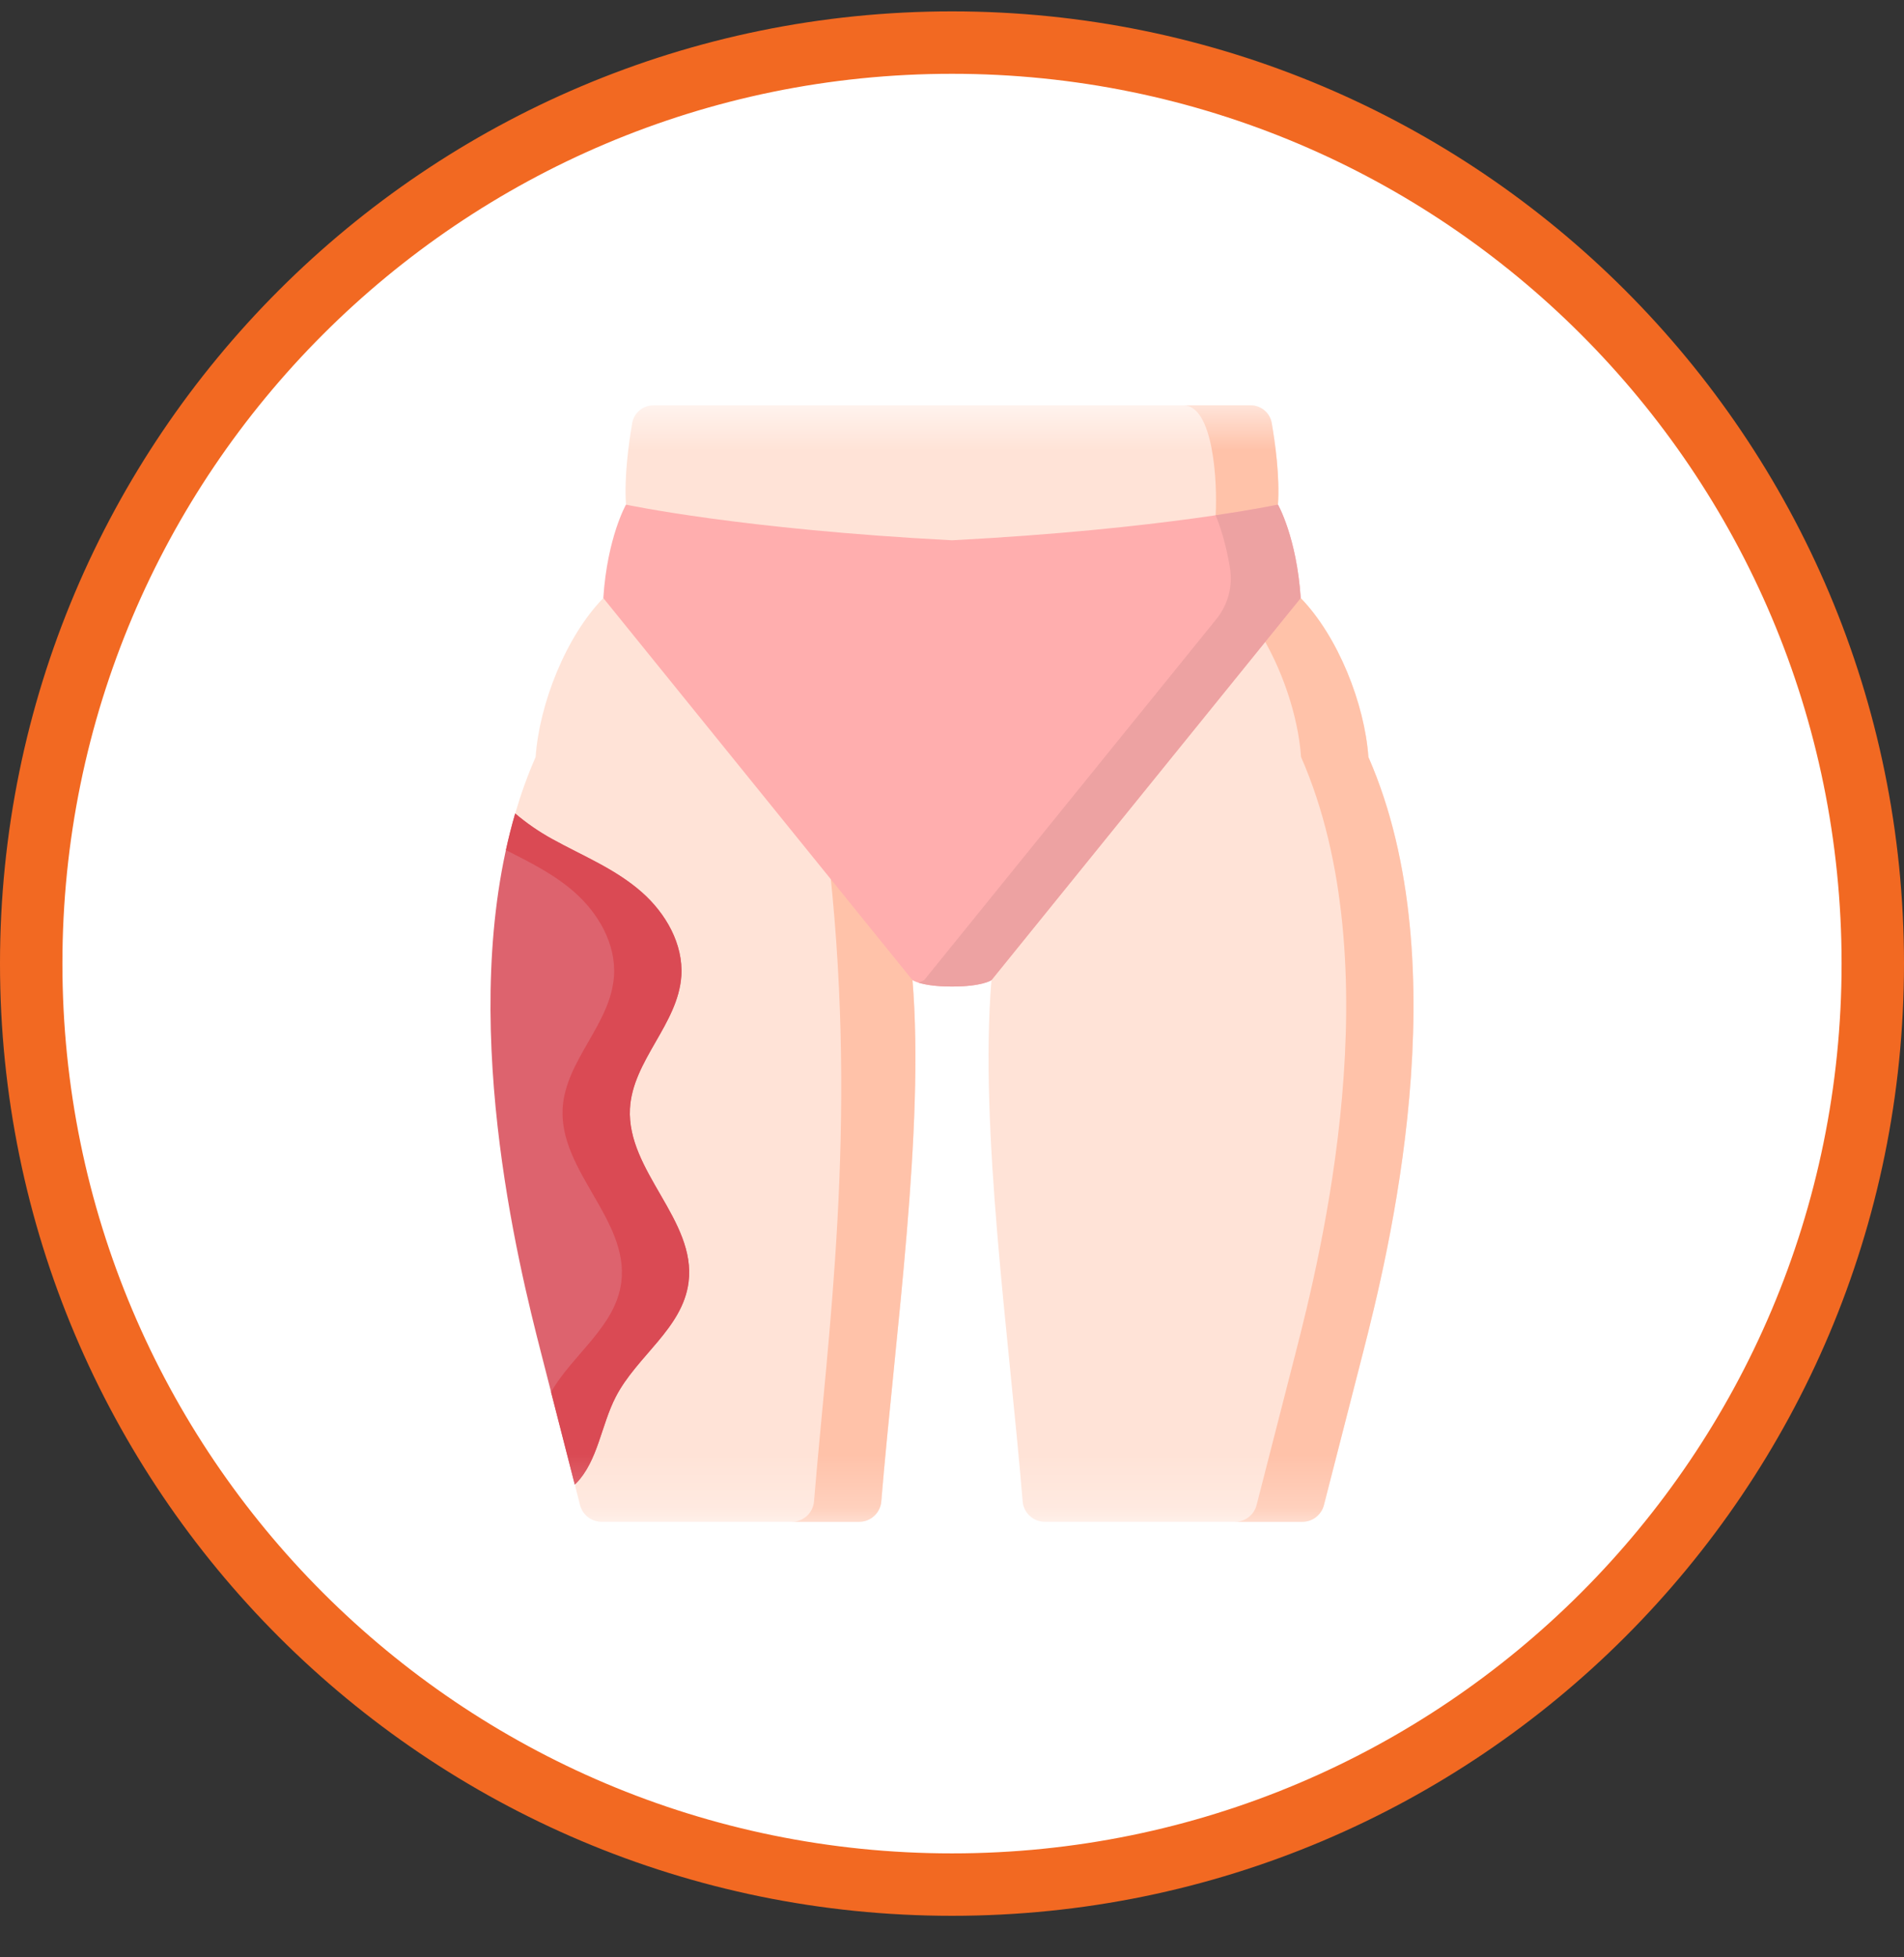 <svg width="36" height="37" viewBox="0 0 36 37" fill="none" xmlns="http://www.w3.org/2000/svg">
<rect x="0" y="0" width="36" height="37" fill="#333333" stroke="none"/>
<g clip-path="url(#clip0_1_4865)">
<g clip-path="url(#clip1_1_4865)">
<g clip-path="url(#clip2_1_4865)">
<path d="M18 35.625C27.615 35.625 35.41 27.83 35.41 18.215C35.41 8.6 27.615 0.805 18 0.805C8.385 0.805 0.59 8.6 0.59 18.215C0.59 27.83 8.385 35.625 18 35.625Z" fill="white" stroke="#F26922" stroke-width="1.18"/>
<mask id="mask0_1_4865" style="mask-type:luminance" maskUnits="userSpaceOnUse" x="7" y="7" width="22" height="22">
<path d="M28.552 7.663H7.448V28.767H28.552V7.663Z" fill="white"/>
</mask>
<g mask="url(#mask0_1_4865)">
<path d="M16.663 28.381C16.646 28.599 16.464 28.767 16.245 28.767H11.374C11.182 28.767 11.015 28.637 10.967 28.451C10.936 28.329 10.905 28.207 10.874 28.085C10.882 28.072 10.889 28.056 10.895 28.038C11.197 27.111 9.753 15.469 9.741 15.378C9.848 15.013 9.975 14.656 10.127 14.311C10.198 13.3 10.701 12.031 11.407 11.305L15.247 14.261L17.253 18.528C17.485 21.33 16.925 25.219 16.663 28.381Z" fill="#FFE3D7"/>
<path d="M13.019 24.238C13.168 23.064 11.848 22.139 11.911 20.957C11.96 20.046 12.821 19.36 12.882 18.45C12.922 17.841 12.583 17.263 12.141 16.871C11.638 16.425 11.019 16.18 10.444 15.862C10.182 15.718 9.954 15.558 9.741 15.378C8.626 19.193 9.802 23.908 10.233 25.585C10.445 26.412 10.656 27.238 10.868 28.064C10.877 28.056 10.886 28.047 10.895 28.038C11.307 27.612 11.366 26.94 11.642 26.406C12.041 25.631 12.908 25.112 13.019 24.238Z" fill="#DD636E"/>
<path d="M11.911 20.957C11.96 20.046 12.821 19.36 12.882 18.45C12.922 17.841 12.583 17.263 12.141 16.871C11.638 16.425 11.019 16.18 10.444 15.862C10.182 15.718 9.954 15.558 9.741 15.378C9.675 15.605 9.617 15.836 9.566 16.069C10.02 16.301 10.479 16.526 10.868 16.871C11.31 17.263 11.65 17.841 11.609 18.45C11.549 19.36 10.687 20.046 10.638 20.957C10.575 22.139 11.896 23.064 11.747 24.238C11.64 25.077 10.837 25.589 10.419 26.314C10.569 26.898 10.719 27.481 10.868 28.064C10.877 28.056 10.886 28.047 10.895 28.038C11.306 27.612 11.366 26.94 11.642 26.406C12.041 25.631 12.908 25.112 13.019 24.238C13.168 23.064 11.848 22.139 11.911 20.957Z" fill="#DA4A54"/>
<path d="M17.253 18.528L15.247 14.261L14.324 13.551L15.693 16.463C16.212 21.329 15.652 25.219 15.391 28.381C15.373 28.599 15.191 28.767 14.972 28.767H16.245C16.464 28.767 16.645 28.599 16.663 28.381C16.925 25.219 17.485 21.329 17.253 18.528Z" fill="#FFC2A9"/>
<path d="M24.625 28.767H19.754C19.536 28.767 19.354 28.599 19.336 28.381C19.074 25.219 18.515 21.329 18.746 18.528L20.469 14.356L24.593 11.305C25.298 12.031 25.802 13.3 25.873 14.31C27.606 18.263 26.238 23.747 25.767 25.585C25.522 26.54 25.277 27.496 25.032 28.451C24.984 28.637 24.817 28.767 24.625 28.767Z" fill="#FFE3D7"/>
<path d="M25.873 14.31C25.801 13.3 25.298 12.031 24.593 11.305L23.785 11.903C24.24 12.619 24.546 13.54 24.6 14.31C26.334 18.263 24.966 23.747 24.494 25.585C24.249 26.54 24.004 27.496 23.759 28.451C23.711 28.637 23.544 28.767 23.352 28.767H24.625C24.817 28.767 24.984 28.637 25.032 28.451C25.277 27.496 25.522 26.54 25.767 25.585C26.238 23.747 27.606 18.263 25.873 14.31Z" fill="#FFC2A9"/>
<path d="M24.163 9.539C24.163 9.539 22.086 10.855 18 11.166C13.913 10.855 11.836 9.539 11.836 9.539C11.8 9.013 11.888 8.376 11.954 7.996C11.988 7.803 12.155 7.663 12.351 7.663H23.649C23.844 7.663 24.011 7.803 24.045 7.996C24.111 8.376 24.199 9.013 24.163 9.539Z" fill="#FFE3D7"/>
<path d="M24.045 7.996C24.011 7.803 23.844 7.663 23.649 7.663H22.376C22.941 7.663 23.021 9.104 22.985 9.74C22.985 9.74 22.549 10.098 21.702 10.527C23.337 10.062 24.163 9.539 24.163 9.539C24.199 9.013 24.111 8.376 24.045 7.996Z" fill="#FFC2A9"/>
<path d="M24.593 11.305L18.746 18.528C18.746 18.528 18.578 18.649 18 18.649C17.422 18.649 17.253 18.528 17.253 18.528L11.407 11.305C11.483 10.156 11.836 9.539 11.836 9.539C11.836 9.539 14.003 10.005 18 10.213C21.996 10.005 24.163 9.539 24.163 9.539C24.163 9.539 24.517 10.156 24.593 11.305Z" fill="#FFAEAE"/>
<path d="M24.163 9.539C24.163 9.539 23.761 9.625 22.985 9.74C23.065 9.936 23.18 10.272 23.256 10.738C23.311 11.08 23.219 11.43 23.001 11.7L17.473 18.528C17.473 18.528 17.442 18.55 17.363 18.575C17.471 18.609 17.667 18.649 18 18.649C18.578 18.649 18.746 18.528 18.746 18.528L24.593 11.305C24.516 10.156 24.163 9.539 24.163 9.539Z" fill="#EDA2A2"/>
</g>
</g>
</g>
</g>
<defs>
<clipPath id="clip0_1_4865">
<rect width="36" height="36" fill="white" transform="translate(0 0.215)"/>
</clipPath>
<clipPath id="clip1_1_4865">
<rect width="36" height="36" fill="white" transform="translate(0 0.215)"/>
</clipPath>
<clipPath id="clip2_1_4865">
<rect width="36" height="36" fill="white" transform="translate(0 0.215)"/>
</clipPath>
</defs>
</svg>
